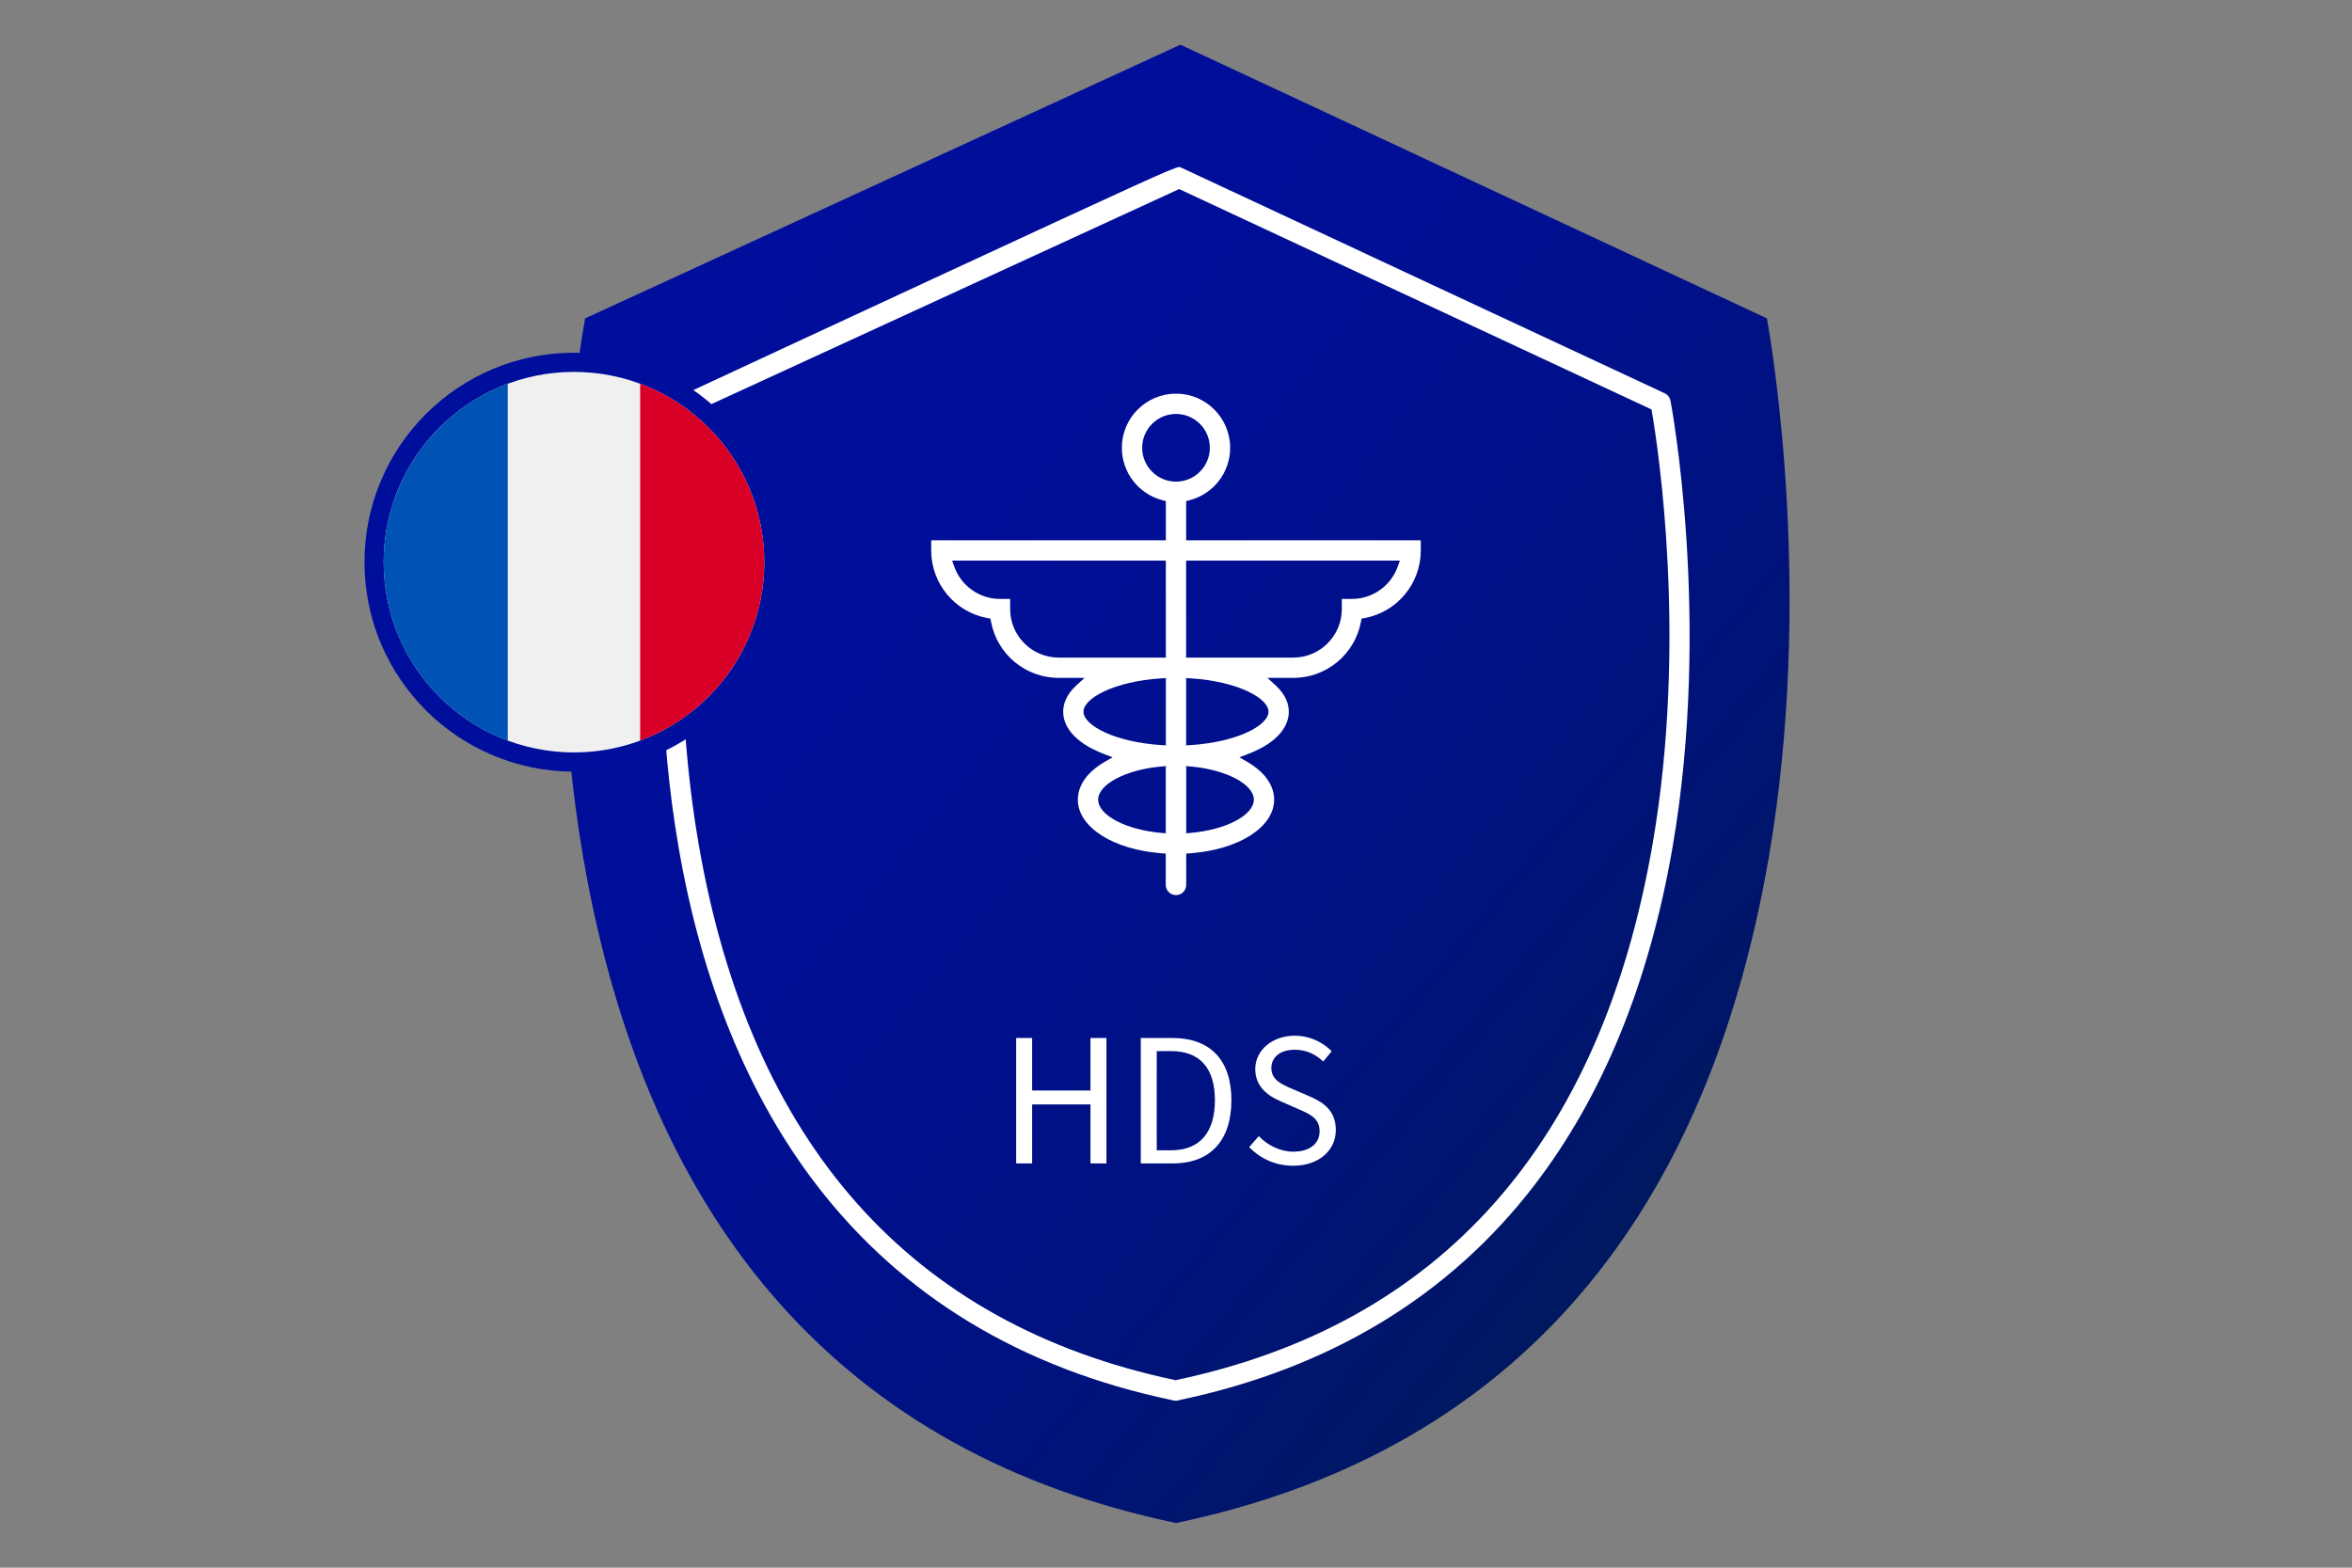<svg width="1200" height="800" viewBox="0 0 1200 800" fill="none" xmlns="http://www.w3.org/2000/svg">
<rect x="0" y="0" width="1200" height="800" fill="#808080" stroke="none"/>
<path d="M298.51 162.48C295.45 179.55 274.66 305.04 297.64 437.97C330.47 627.91 432.21 742.04 600 777.21C767.79 742.04 869.52 627.91 902.36 437.97C925.35 305 904.53 179.48 901.49 162.46L602.19 22.78C602.02 22.89 601.83 23 601.64 23.09L298.52 162.48H298.51Z" fill="url(#paint0_linear_140_1103)"/>
<path d="M518.45 529.69H526.6V556.49H556.36V529.69H564.51V593.69H556.36V563.6H526.6V593.69H518.45V529.69Z" fill="white"/>
<path d="M582.03 529.69H598.04C617.72 529.69 628.27 541.13 628.27 561.46C628.27 581.79 617.72 593.69 598.4 593.69H582.03V529.69ZM597.43 587.01C612.39 587.01 619.85 577.63 619.85 561.46C619.85 545.29 612.39 536.37 597.43 536.37H590.17V587.01H597.43Z" fill="white"/>
<path d="M637.36 585.36L642.23 579.77C646.84 584.55 653.24 587.7 659.89 587.7C668.29 587.7 673.27 583.51 673.27 577.3C673.27 570.77 668.63 568.68 662.59 566.04L653.4 561.99C647.43 559.44 640.44 554.92 640.44 545.51C640.44 536.1 648.96 528.53 660.59 528.53C668.18 528.53 674.94 531.82 679.43 536.46L675.11 541.69C671.19 537.99 666.5 535.69 660.58 535.69C653.4 535.69 648.65 539.31 648.65 545.04C648.65 551.21 654.23 553.51 659.24 555.63L668.36 559.58C675.76 562.76 681.54 567.17 681.54 576.69C681.54 586.8 673.19 594.88 659.73 594.88C650.74 594.88 642.94 591.21 637.35 585.38L637.36 585.36Z" fill="white"/>
<path d="M605.18 275.71V255.71L606.91 255.26C619.11 252.11 627.63 241.11 627.63 228.51C627.63 213.27 615.24 200.88 600 200.88C584.76 200.88 572.37 213.27 572.37 228.51C572.37 241.11 580.89 252.11 593.09 255.26L594.82 255.71V275.71H475.1V280.89C475.1 297.8 487.16 312.32 503.78 315.41L505.33 315.7L505.62 317.25C508.71 333.87 523.23 345.93 540.14 345.93H553.31L548.99 349.92C543.58 354.92 542.44 359.89 542.44 363.19C542.44 367.94 544.84 376.93 560.92 383.82C561.65 384.13 562.4 384.44 563.17 384.73L567.65 386.46L563.49 388.87C554.74 393.95 549.92 400.78 549.92 408.09C549.92 422.08 567.91 433.59 592.68 435.44L594.77 435.6V451.55C594.77 454.43 597.11 456.77 599.99 456.77C602.87 456.77 605.21 454.43 605.21 451.55V435.6L607.3 435.44C632.08 433.59 650.07 422.08 650.07 408.09C650.07 400.78 645.25 393.96 636.5 388.87L632.34 386.46L636.83 384.73C637.59 384.44 638.34 384.13 639.07 383.83C655.15 376.94 657.55 367.94 657.55 363.19C657.55 359.89 656.41 354.91 651 349.92L646.68 345.93H659.85C676.76 345.93 691.28 333.87 694.37 317.25L694.66 315.7L696.21 315.41C712.83 312.32 724.89 297.8 724.89 280.89V275.71H605.17H605.18ZM617.27 228.51C617.27 238.03 609.52 245.78 600 245.78C590.48 245.78 582.73 238.03 582.73 228.51C582.73 218.99 590.48 211.24 600 211.24C609.52 211.24 617.27 218.99 617.27 228.51ZM714.21 286.07L713.12 289.14C709.62 299.01 700.24 305.64 689.78 305.64H684.6V310.82C684.6 324.47 673.5 335.57 659.85 335.57H605.17V286.07H714.2H714.21ZM605.19 392.01V390.94L607.68 391.16C625.64 392.78 639.71 400.21 639.71 408.09C639.71 415.97 625.64 423.4 607.68 425.01L605.22 425.23V392.35C605.22 392.23 605.21 392.12 605.19 392.01ZM605.18 380.37V346.01L607.63 346.17C631.3 347.71 647.19 356.22 647.19 363.19C647.19 370.16 631.29 378.67 607.63 380.21L605.18 380.37ZM594.82 346.01V380.37L592.37 380.21C568.7 378.67 552.8 370.17 552.8 363.19C552.8 356.21 568.7 347.71 592.37 346.17L594.82 346.01ZM594.82 391.88L594.8 392.02C594.78 392.13 594.77 392.24 594.77 392.36V425.24L592.31 425.02C574.35 423.41 560.29 415.98 560.29 408.1C560.29 400.22 574.36 392.79 592.31 391.17L594.82 390.95V391.89V391.88ZM510.21 305.64C499.75 305.64 490.37 299.01 486.87 289.14L485.78 286.07H594.81V335.57H540.13C526.48 335.57 515.38 324.47 515.38 310.82V305.64H510.2H510.21Z" fill="white"/>
<path d="M601.75 85.2C601.84 85.2 601.92 85.21 601.96 85.23L849.39 200.71C850.87 201.4 851.95 202.78 852.28 204.39C852.49 205.49 873.42 315.98 853.34 432.36C841.44 501.33 817.76 559.31 782.95 604.68C739.49 661.32 678.61 698.24 601.97 714.41L601.77 714.47C601.18 714.69 600.56 714.8 599.94 714.8C599.62 714.8 599.31 714.77 598.99 714.71L598.83 714.69C598.77 714.69 598.47 714.64 598.09 714.52L597.96 714.49C521.16 698.37 460.14 661.43 416.61 604.69C381.8 559.32 358.12 501.35 346.22 432.37C326.08 315.66 347.06 205.51 347.28 204.41C347.6 202.78 348.69 201.4 350.19 200.71L350.3 200.65C350.43 200.6 350.55 200.54 350.64 200.5C366.1 193.31 420.74 167.89 474.86 142.81C581.44 93.41 599.2 85.21 601.73 85.21M599.79 704.32H599.84L600.1 704.25C734.93 675.72 816.7 583.71 843.15 430.77C861.07 327.11 845.96 228.44 842.75 209.72L842.64 209.08L842.62 208.95L842.5 208.89L602.24 96.76L601.72 96.52L601.62 96.47L601.52 96.52L357.7 208.64L357.1 208.92L356.98 208.98L356.96 209.11L356.85 209.76C353.64 228.47 338.53 327.08 356.46 430.79C382.9 583.73 464.67 675.75 599.51 704.27L599.77 704.32H599.82" fill="white"/>
<path d="M292.84 393.76C351.868 393.76 399.72 345.908 399.72 286.88C399.72 227.852 351.868 180 292.84 180C233.812 180 185.96 227.852 185.96 286.88C185.96 345.908 233.812 393.76 292.84 393.76Z" fill="#000E9C"/>
<path d="M292.84 383.97C346.461 383.97 389.93 340.501 389.93 286.88C389.93 233.259 346.461 189.79 292.84 189.79C239.219 189.79 195.75 233.259 195.75 286.88C195.75 340.501 239.219 383.97 292.84 383.97Z" fill="#F0F0F0"/>
<path d="M389.93 286.88C389.93 245.14 363.58 209.55 326.61 195.83V377.93C363.58 364.21 389.93 328.62 389.93 286.88Z" fill="#D80027"/>
<path d="M195.75 286.88C195.75 328.62 222.1 364.21 259.07 377.93V195.83C222.1 209.55 195.75 245.14 195.75 286.88Z" fill="#0052B4"/>
<defs>
<linearGradient id="paint0_linear_140_1103" x1="318.68" y1="138.45" x2="861.88" y2="594.25" gradientUnits="userSpaceOnUse">
<stop stop-color="#000E9C"/>
<stop offset="0.29" stop-color="#000E98"/>
<stop offset="0.53" stop-color="#00108E"/>
<stop offset="0.75" stop-color="#00127D"/>
<stop offset="0.95" stop-color="#001666"/>
<stop offset="1" stop-color="#00185F"/>
</linearGradient>
</defs>
</svg>
